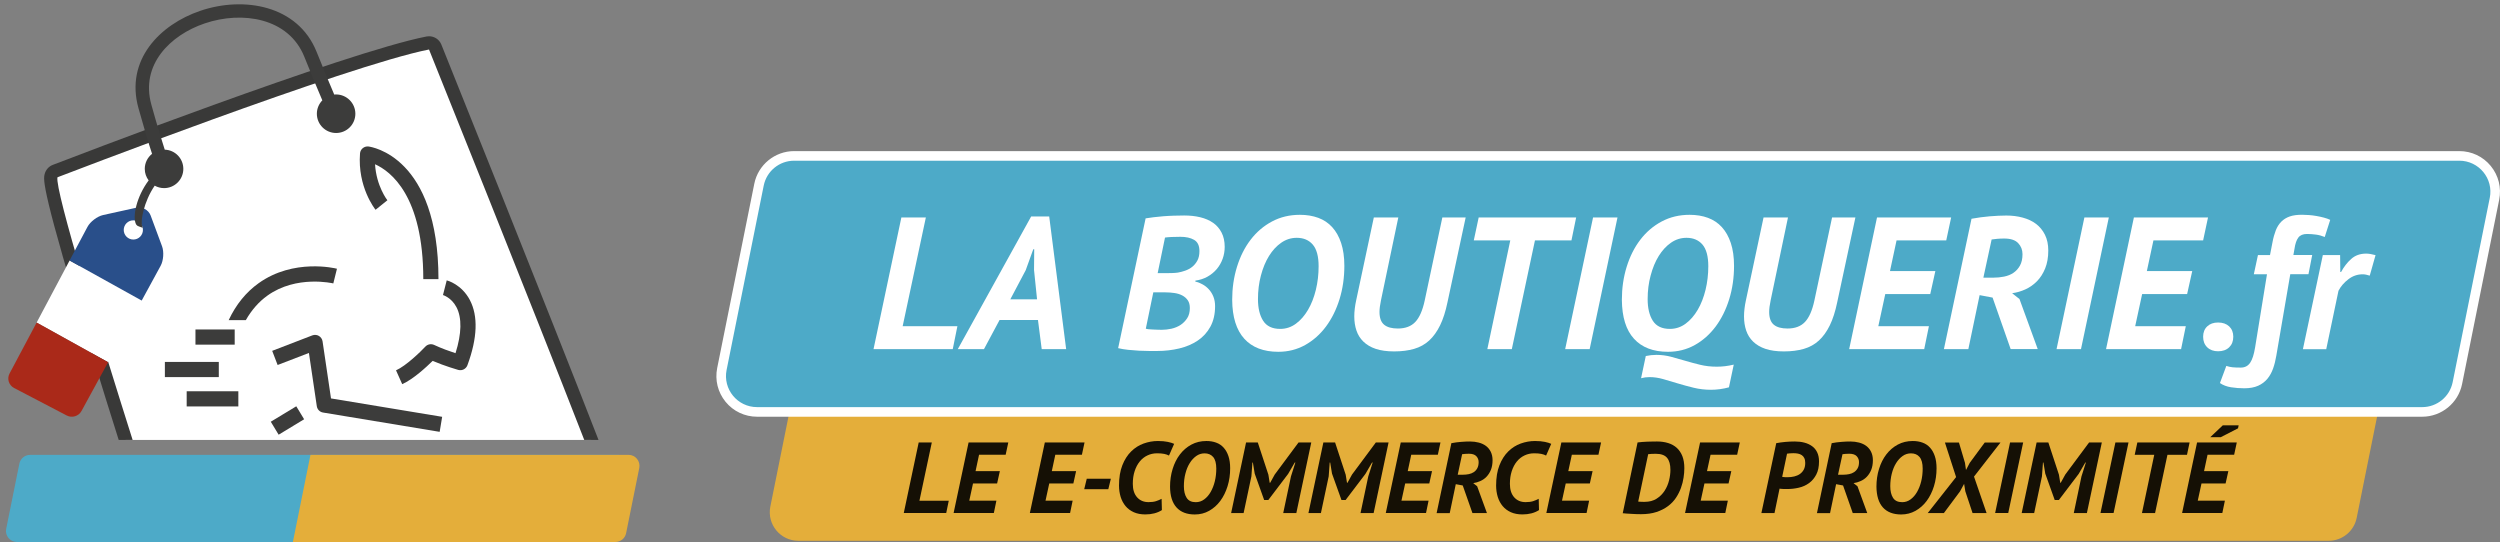 <?xml version="1.0" encoding="utf-8"?>
<!-- Generator: Adobe Illustrator 25.0.0, SVG Export Plug-In . SVG Version: 6.00 Build 0)  -->
<svg version="1.1" id="Calque_1" xmlns="http://www.w3.org/2000/svg" xmlns:xlink="http://www.w3.org/1999/xlink" x="0px" y="0px"
	 viewBox="0 0 520.68 112.88" style="enable-background:new 0 0 520.68 112.88;" xml:space="preserve">
<rect x="0" y="0" width="520.68" height="112.88" fill="#808080" stroke="none"/>
<style type="text/css">
	.st0{fill:#E4AE3A;}
	.st1{opacity:0.91;}
	.st2{fill:#4DAAC8;}
	.st3{fill:#FFFFFF;}
	.st4{fill:#393938;}
	.st5{fill:#AA2919;}
	.st6{fill:#294F8A;}
	.st7{fill:#3C3C3B;}
</style>
<path class="st0" d="M485,112.63H166.27c-3.75,0-6.57-3.44-5.83-7.12l7.11-35.28c0.56-2.77,3-4.77,5.83-4.77h318.73
	c3.75,0,6.57,3.44,5.83,7.12l-7.11,35.28C490.27,110.64,487.83,112.63,485,112.63z"/>
<g class="st1">
	<path d="M197.07,106.85h-6.11h-2.73l3.11-14.7h2.73l-2.58,12.14h6.11L197.07,106.85z"/>
	<path d="M201.73,92.15h2.73h5.54l-0.55,2.56h-5.54l-0.73,3.42h5.06l-0.57,2.56h-5.02l-0.78,3.59h5.65l-0.53,2.56h-5.65h-2.73
		L201.73,92.15z"/>
	<path d="M217.61,92.15h2.73h5.54l-0.55,2.56h-5.54l-0.73,3.42h5.06l-0.57,2.56h-5.02l-0.78,3.59h5.65l-0.53,2.56h-5.65h-2.73
		L217.61,92.15z"/>
	<path d="M226.34,99.71h5.02l-0.53,2.18h-5.02L226.34,99.71z"/>
	<path d="M241.99,106.24c-0.94,0.6-2.09,0.9-3.44,0.9c-0.92,0-1.73-0.15-2.42-0.46c-0.69-0.31-1.26-0.74-1.71-1.28
		s-0.79-1.18-1.02-1.91c-0.22-0.73-0.34-1.51-0.34-2.35c0-1.65,0.23-3.06,0.69-4.23s1.07-2.13,1.83-2.88
		c0.76-0.75,1.62-1.3,2.59-1.65c0.97-0.35,1.97-0.53,2.99-0.53c0.8,0,1.48,0.06,2.05,0.18s1.01,0.26,1.33,0.41l-1.07,2.44
		c-0.28-0.15-0.62-0.27-1.01-0.35c-0.39-0.08-0.89-0.12-1.49-0.12c-0.71,0-1.38,0.15-1.99,0.44c-0.62,0.29-1.15,0.71-1.6,1.26
		c-0.45,0.55-0.8,1.21-1.06,2c-0.26,0.78-0.39,1.67-0.39,2.67c0,1.19,0.3,2.12,0.89,2.79c0.6,0.67,1.39,1.01,2.38,1.01
		c0.63,0,1.15-0.07,1.56-0.2c0.41-0.13,0.8-0.3,1.17-0.49L241.99,106.24z"/>
	<path d="M243.69,101.35c0-1.3,0.18-2.53,0.54-3.69s0.86-2.16,1.52-3.02c0.66-0.86,1.45-1.54,2.38-2.04
		c0.93-0.5,1.97-0.75,3.12-0.75c0.76,0,1.44,0.11,2.05,0.34c0.61,0.22,1.13,0.57,1.55,1.04c0.43,0.47,0.76,1.06,1,1.77
		c0.24,0.71,0.36,1.56,0.36,2.54c0,1.32-0.18,2.55-0.54,3.72c-0.36,1.16-0.86,2.18-1.51,3.06s-1.43,1.56-2.33,2.07
		s-1.9,0.76-2.99,0.76c-1.65,0-2.92-0.49-3.8-1.46C244.15,104.71,243.7,103.27,243.69,101.35z M246.57,101.27
		c0,1.01,0.19,1.81,0.58,2.42s1.02,0.9,1.9,0.9c0.64,0,1.23-0.19,1.75-0.58c0.52-0.38,0.98-0.9,1.35-1.55s0.67-1.4,0.87-2.24
		c0.2-0.84,0.3-1.71,0.3-2.62c0-1.11-0.22-1.91-0.65-2.42c-0.43-0.5-1.03-0.76-1.79-0.76c-0.63,0-1.21,0.18-1.73,0.55
		s-0.98,0.86-1.36,1.48c-0.39,0.62-0.69,1.35-0.9,2.18C246.67,99.46,246.57,100.34,246.57,101.27z"/>
	<path d="M268.87,99.23l0.92-2.9h-0.13l-1.38,2.37l-4.13,5.44h-0.86l-1.97-5.5l-0.38-2.31h-0.1l-0.21,2.88l-1.62,7.64h-2.6
		l3.11-14.7h2.44l2.21,6.72l0.27,1.68h0.1l0.95-1.72l4.96-6.68h2.65l-3.11,14.7h-2.73L268.87,99.23z"/>
	<path d="M284.97,99.23l0.92-2.9h-0.13l-1.38,2.37l-4.13,5.44h-0.86l-1.97-5.5l-0.38-2.31h-0.1l-0.21,2.88l-1.62,7.64h-2.6
		l3.11-14.7h2.44l2.21,6.72l0.27,1.68h0.1l0.95-1.72l4.96-6.68h2.65l-3.11,14.7h-2.73L284.97,99.23z"/>
	<path d="M291.74,92.15h2.73h5.54l-0.55,2.56h-5.54l-0.73,3.42h5.06l-0.57,2.56h-5.02l-0.78,3.59h5.65l-0.53,2.56h-5.65h-2.73
		L291.74,92.15z"/>
	<path d="M302.28,92.3c0.67-0.13,1.35-0.22,2.04-0.27c0.69-0.06,1.3-0.08,1.85-0.08c0.64,0,1.25,0.08,1.83,0.23
		c0.57,0.15,1.07,0.39,1.49,0.7c0.42,0.32,0.75,0.72,1,1.22c0.24,0.5,0.37,1.08,0.37,1.75c0,0.77-0.12,1.44-0.35,2.01
		c-0.23,0.57-0.54,1.04-0.91,1.43s-0.81,0.69-1.29,0.9c-0.48,0.22-0.98,0.36-1.48,0.43l0.82,0.65l2.04,5.59h-3.02l-2.02-5.75
		l-1.45-0.27l-1.26,6.03h-2.73L302.28,92.3z M303.6,98.87h1.11c0.41,0,0.81-0.04,1.2-0.12c0.39-0.08,0.74-0.22,1.04-0.42
		c0.3-0.2,0.55-0.47,0.73-0.81s0.28-0.76,0.28-1.28c0-0.48-0.16-0.88-0.48-1.23c-0.32-0.34-0.84-0.51-1.55-0.51
		c-0.28,0-0.54,0.01-0.79,0.03c-0.25,0.02-0.45,0.05-0.62,0.07L303.6,98.87z"/>
	<path d="M320.53,106.24c-0.94,0.6-2.09,0.9-3.44,0.9c-0.92,0-1.73-0.15-2.42-0.46c-0.69-0.31-1.26-0.74-1.71-1.28
		s-0.79-1.18-1.02-1.91c-0.22-0.73-0.34-1.51-0.34-2.35c0-1.65,0.23-3.06,0.69-4.23s1.07-2.13,1.83-2.88
		c0.76-0.75,1.62-1.3,2.59-1.65c0.97-0.35,1.97-0.53,2.99-0.53c0.8,0,1.48,0.06,2.05,0.18c0.57,0.12,1.01,0.26,1.33,0.41l-1.07,2.44
		c-0.28-0.15-0.62-0.27-1.01-0.35s-0.89-0.12-1.49-0.12c-0.71,0-1.38,0.15-1.99,0.44c-0.62,0.29-1.15,0.71-1.6,1.26
		c-0.45,0.55-0.8,1.21-1.06,2c-0.26,0.78-0.39,1.67-0.39,2.67c0,1.19,0.3,2.12,0.89,2.79c0.6,0.67,1.39,1.01,2.38,1.01
		c0.63,0,1.15-0.07,1.56-0.2c0.41-0.13,0.8-0.3,1.17-0.49L320.53,106.24z"/>
	<path d="M325.19,92.15h2.73h5.54l-0.55,2.56h-5.54l-0.74,3.42h5.06l-0.57,2.56h-5.02l-0.78,3.59h5.65l-0.53,2.56h-5.65h-2.73
		L325.19,92.15z"/>
	<path d="M341.06,92.15c0.29-0.04,0.62-0.08,0.97-0.1s0.68-0.05,0.98-0.06c0.3-0.01,0.56-0.02,0.79-0.02c0.13,0,0.3,0,0.54-0.01
		c0.23-0.01,0.49-0.01,0.77-0.01c0.85,0,1.63,0.11,2.33,0.33c0.7,0.22,1.3,0.55,1.79,1s0.88,1.02,1.16,1.72
		c0.27,0.7,0.41,1.53,0.41,2.5c0,0.62-0.05,1.28-0.16,1.98c-0.11,0.71-0.28,1.42-0.54,2.13s-0.6,1.4-1.04,2.06
		c-0.44,0.66-0.99,1.24-1.66,1.74s-1.46,0.91-2.39,1.22c-0.93,0.31-2.01,0.46-3.24,0.46c-0.21,0-0.42,0-0.63-0.01
		c-0.21-0.01-0.36-0.01-0.44-0.01c-0.28-0.01-0.59-0.03-0.93-0.05c-0.34-0.02-0.69-0.04-1.03-0.06c-0.34-0.02-0.6-0.05-0.77-0.07
		L341.06,92.15z M341.19,104.46c0.06,0.01,0.14,0.02,0.26,0.03c0.12,0.01,0.25,0.01,0.39,0.02c0.14,0.01,0.27,0.01,0.4,0.01
		s0.22,0,0.29,0c0.98,0,1.81-0.22,2.5-0.66c0.69-0.44,1.24-0.99,1.67-1.66c0.43-0.67,0.73-1.39,0.92-2.16
		c0.19-0.78,0.28-1.5,0.28-2.17c0-1.12-0.23-1.96-0.7-2.52c-0.47-0.56-1.25-0.84-2.34-0.84c-0.28,0-0.57,0.01-0.88,0.02
		c-0.31,0.01-0.55,0.04-0.71,0.06L341.19,104.46z"/>
	<path d="M354.08,92.15h2.73h5.54l-0.55,2.56h-5.54l-0.74,3.42h5.06l-0.57,2.56h-5.02l-0.78,3.59h5.65l-0.53,2.56h-5.65h-2.73
		L354.08,92.15z"/>
	<path d="M369.94,92.3c0.59-0.11,1.21-0.2,1.88-0.26c0.67-0.06,1.33-0.09,2.01-0.09c0.71,0,1.38,0.08,1.98,0.24
		c0.61,0.16,1.14,0.41,1.6,0.74c0.46,0.33,0.81,0.76,1.06,1.29c0.25,0.52,0.38,1.15,0.38,1.88c0,1.09-0.19,2-0.57,2.73
		c-0.38,0.73-0.88,1.33-1.5,1.78s-1.33,0.78-2.13,0.96c-0.8,0.19-1.61,0.28-2.44,0.28c-0.07,0-0.18,0-0.33,0
		c-0.15,0-0.3,0-0.46-0.01c-0.16-0.01-0.31-0.02-0.46-0.03c-0.15-0.01-0.25-0.03-0.33-0.04l-1.05,5.08h-2.73L369.94,92.3z
		 M371.18,99.31c0.06,0.01,0.13,0.03,0.23,0.04c0.1,0.01,0.21,0.02,0.33,0.03c0.12,0.01,0.23,0.01,0.34,0.01c0.11,0,0.19,0,0.24,0
		c0.48,0,0.93-0.05,1.38-0.16c0.44-0.11,0.83-0.27,1.17-0.51s0.61-0.54,0.81-0.92c0.2-0.38,0.3-0.84,0.3-1.39
		c0-0.41-0.07-0.75-0.2-1.01c-0.13-0.27-0.31-0.47-0.54-0.62c-0.22-0.15-0.49-0.25-0.79-0.31c-0.3-0.06-0.62-0.08-0.96-0.08
		c-0.25,0-0.49,0.01-0.72,0.03c-0.23,0.02-0.42,0.04-0.58,0.07L371.18,99.31z"/>
	<path d="M381.49,92.3c0.67-0.13,1.35-0.22,2.04-0.27c0.69-0.06,1.3-0.08,1.85-0.08c0.64,0,1.25,0.08,1.83,0.23
		c0.57,0.15,1.07,0.39,1.49,0.7c0.42,0.32,0.75,0.72,1,1.22c0.24,0.5,0.37,1.08,0.37,1.75c0,0.77-0.12,1.44-0.35,2.01
		c-0.23,0.57-0.54,1.04-0.91,1.43s-0.81,0.69-1.29,0.9c-0.48,0.22-0.98,0.36-1.48,0.43l0.82,0.65l2.04,5.59h-3.02l-2.02-5.75
		l-1.45-0.27l-1.26,6.03h-2.73L381.49,92.3z M382.81,98.87h1.11c0.41,0,0.8-0.04,1.2-0.12c0.39-0.08,0.74-0.22,1.04-0.42
		s0.55-0.47,0.74-0.81c0.19-0.34,0.28-0.76,0.28-1.28c0-0.48-0.16-0.88-0.48-1.23c-0.32-0.34-0.84-0.51-1.55-0.51
		c-0.28,0-0.54,0.01-0.79,0.03c-0.25,0.02-0.45,0.05-0.62,0.07L382.81,98.87z"/>
	<path d="M390.81,101.35c0-1.3,0.18-2.53,0.54-3.69c0.36-1.16,0.86-2.16,1.52-3.02c0.66-0.86,1.45-1.54,2.38-2.04
		c0.93-0.5,1.97-0.75,3.12-0.75c0.76,0,1.44,0.11,2.05,0.34c0.61,0.22,1.13,0.57,1.55,1.04c0.43,0.47,0.76,1.06,1,1.77
		s0.36,1.56,0.36,2.54c0,1.32-0.18,2.55-0.54,3.72c-0.36,1.16-0.86,2.18-1.51,3.06c-0.65,0.88-1.43,1.56-2.33,2.07
		c-0.9,0.5-1.9,0.76-2.99,0.76c-1.65,0-2.92-0.49-3.8-1.46C391.28,104.71,390.83,103.27,390.81,101.35z M393.69,101.27
		c0,1.01,0.19,1.81,0.58,2.42c0.38,0.6,1.02,0.9,1.9,0.9c0.64,0,1.23-0.19,1.75-0.58c0.52-0.38,0.98-0.9,1.35-1.55
		s0.67-1.4,0.87-2.24s0.3-1.71,0.3-2.62c0-1.11-0.22-1.91-0.65-2.42s-1.03-0.76-1.79-0.76c-0.63,0-1.21,0.18-1.73,0.55
		c-0.52,0.36-0.98,0.86-1.36,1.48c-0.39,0.62-0.69,1.35-0.9,2.18C393.8,99.46,393.69,100.34,393.69,101.27z"/>
	<path d="M407.4,99.36l-2.33-7.2h2.92l1.26,4.24l0.21,1.49l0.78-1.49l3.13-4.24h3.28l-5.52,7.1l2.62,7.6h-2.92l-1.51-4.54
		l-0.25-1.55l-0.84,1.55l-3.38,4.54h-3.36L407.4,99.36z"/>
	<path d="M418.64,92.15h2.73l-3.11,14.7h-2.73L418.64,92.15z"/>
	<path d="M433.51,99.23l0.92-2.9h-0.12l-1.38,2.37l-4.13,5.44h-0.86l-1.97-5.5l-0.38-2.31h-0.1l-0.21,2.88l-1.62,7.64h-2.6
		l3.11-14.7h2.44l2.21,6.72l0.27,1.68h0.1l0.95-1.72l4.96-6.68h2.65l-3.11,14.7h-2.73L433.51,99.23z"/>
	<path d="M440.58,92.15h2.73l-3.11,14.7h-2.73L440.58,92.15z"/>
	<path d="M455.49,94.72h-4.07l-2.58,12.14h-2.73l2.56-12.14h-4.07l0.55-2.56h10.88L455.49,94.72z"/>
	<path d="M457.59,92.15h2.73h5.54l-0.55,2.56h-5.54l-0.73,3.42h5.06l-0.57,2.56h-5.02l-0.78,3.59h5.65l-0.53,2.56h-5.65h-2.73
		L457.59,92.15z M462.95,88.58h3.3l-0.13,0.63l-3.61,1.85h-2.18L462.95,88.58z"/>
</g>
<g>
	<path class="st2" d="M157.67,85.79c-2.25,0-4.35-1-5.78-2.74c-1.42-1.74-1.99-4-1.54-6.2l7.73-38.39c0.7-3.47,3.78-5.99,7.32-5.99
		h346.81c2.25,0,4.35,1,5.78,2.74s1.99,4,1.54,6.2l-7.73,38.39c-0.7,3.47-3.78,5.99-7.32,5.99H157.67z"/>
	<path class="st3" d="M512.21,33.47c4.08,0,7.15,3.74,6.34,7.74l-7.73,38.39c-0.61,3.02-3.26,5.19-6.34,5.19H157.67
		c-4.08,0-7.15-3.74-6.34-7.74l7.73-38.39c0.61-3.02,3.26-5.19,6.34-5.19H512.21 M512.21,31.47H165.4c-4.02,0-7.51,2.86-8.3,6.79
		l-7.73,38.39c-0.5,2.5,0.13,5.06,1.75,7.04c1.61,1.97,4,3.1,6.55,3.1h346.81c4.02,0,7.51-2.86,8.3-6.79l7.73-38.39
		c0.5-2.5-0.13-5.06-1.75-7.04C517.15,32.6,514.76,31.47,512.21,31.47L512.21,31.47z"/>
</g>
<g>
	<path class="st3" d="M198.43,72.72h-11.4h-5.1l5.8-27.43h5.1L188,67.94h11.4L198.43,72.72z"/>
	<path class="st3" d="M216.18,66.65h-8l-3.25,6.07h-5.45l15.28-27.63h3.76l3.53,27.63h-5.09L216.18,66.65z M210.42,62.34h5.57
		l-0.63-6.11l0.04-4.31h-0.2l-1.57,4.35L210.42,62.34z"/>
	<path class="st3" d="M238.6,45.48c0.5-0.08,1.06-0.16,1.69-0.24c0.63-0.08,1.29-0.14,2-0.2s1.43-0.09,2.17-0.12
		c0.74-0.03,1.47-0.04,2.18-0.04c1.2,0,2.32,0.12,3.35,0.37c1.03,0.25,1.92,0.64,2.67,1.16s1.33,1.2,1.76,2.03
		c0.43,0.83,0.65,1.82,0.65,2.97c0,0.87-0.14,1.7-0.43,2.5c-0.29,0.8-0.7,1.51-1.23,2.14c-0.54,0.63-1.18,1.15-1.92,1.57
		c-0.74,0.42-1.59,0.69-2.53,0.83v0.2c0.5,0.1,0.99,0.29,1.49,0.57c0.5,0.27,0.94,0.62,1.33,1.05c0.39,0.43,0.71,0.94,0.94,1.52
		s0.35,1.24,0.35,1.97c0,1.67-0.33,3.09-0.98,4.28c-0.65,1.19-1.53,2.15-2.63,2.89c-1.1,0.74-2.38,1.29-3.84,1.64
		c-1.46,0.35-3,0.53-4.62,0.53c-0.42,0-0.96,0-1.63,0c-0.67,0-1.38-0.02-2.14-0.06c-0.76-0.04-1.52-0.1-2.27-0.18
		c-0.76-0.08-1.45-0.2-2.08-0.35L238.6,45.48z M238.64,68.45c0.1,0.05,0.29,0.09,0.57,0.12c0.27,0.03,0.57,0.05,0.9,0.06
		c0.33,0.01,0.66,0.03,1,0.04c0.34,0.01,0.63,0.02,0.86,0.02c0.65,0,1.33-0.08,2.02-0.23c0.69-0.16,1.32-0.42,1.88-0.78
		c0.56-0.37,1.02-0.84,1.39-1.41c0.37-0.57,0.55-1.28,0.55-2.12c0-0.65-0.14-1.19-0.43-1.61c-0.29-0.42-0.67-0.75-1.14-1
		c-0.47-0.25-1.01-0.42-1.63-0.51s-1.25-0.14-1.9-0.14h-2.51L238.64,68.45z M241.11,56.89h1.69c0.37,0,0.8-0.01,1.29-0.02
		c0.5-0.01,0.91-0.05,1.25-0.1c0.47-0.08,0.97-0.21,1.51-0.4c0.54-0.19,1.02-0.45,1.45-0.79c0.43-0.34,0.79-0.78,1.08-1.31
		c0.29-0.53,0.43-1.19,0.43-1.98c0-1.13-0.37-1.91-1.12-2.34s-1.69-0.63-2.84-0.63c-0.68,0-1.31,0.01-1.88,0.04
		c-0.58,0.03-1.02,0.07-1.33,0.12L241.11,56.89z"/>
	<path class="st3" d="M256.63,62.45c0-2.43,0.33-4.72,1-6.88c0.67-2.16,1.61-4.04,2.84-5.64c1.23-1.61,2.71-2.87,4.45-3.8
		c1.74-0.93,3.68-1.39,5.82-1.39c1.41,0,2.68,0.21,3.82,0.63c1.14,0.42,2.1,1.06,2.9,1.94c0.8,0.88,1.42,1.98,1.86,3.31
		c0.44,1.33,0.67,2.91,0.67,4.74c0,2.46-0.33,4.77-1,6.94c-0.67,2.17-1.61,4.07-2.82,5.7s-2.67,2.92-4.35,3.86
		c-1.69,0.94-3.55,1.41-5.58,1.41c-3.08,0-5.45-0.91-7.09-2.72S256.65,66.03,256.63,62.45z M262,62.3c0,1.88,0.36,3.38,1.08,4.51
		c0.72,1.12,1.9,1.69,3.55,1.69c1.2,0,2.29-0.36,3.27-1.08c0.98-0.72,1.82-1.69,2.53-2.9s1.25-2.61,1.63-4.17
		c0.38-1.57,0.57-3.2,0.57-4.9c0-2.06-0.41-3.57-1.22-4.51c-0.81-0.94-1.92-1.41-3.33-1.41c-1.18,0-2.25,0.34-3.23,1.02
		c-0.98,0.68-1.83,1.6-2.55,2.76c-0.72,1.16-1.28,2.52-1.69,4.08C262.2,58.93,262,60.57,262,62.3z"/>
	<path class="st3" d="M300.4,45.29h4.86L301.46,63c-0.39,1.88-0.9,3.47-1.53,4.76c-0.63,1.29-1.39,2.35-2.27,3.16
		c-0.89,0.81-1.93,1.39-3.14,1.74c-1.2,0.35-2.59,0.53-4.15,0.53c-1.52,0-2.8-0.18-3.84-0.53c-1.05-0.35-1.9-0.86-2.57-1.51
		c-0.67-0.65-1.15-1.42-1.45-2.31c-0.3-0.89-0.45-1.87-0.45-2.94c0-0.52,0.03-1.06,0.1-1.61c0.06-0.55,0.16-1.12,0.29-1.72
		l3.68-17.28h5.1l-3.61,17.25c-0.21,0.99-0.31,1.8-0.31,2.43c0,1.25,0.33,2.14,0.98,2.67s1.6,0.78,2.85,0.78
		c1.56,0,2.77-0.46,3.63-1.37c0.86-0.91,1.51-2.39,1.95-4.43L300.4,45.29z"/>
	<path class="st3" d="M327.29,50.07h-7.6l-4.82,22.65h-5.1l4.78-22.65h-7.6l1.02-4.78h20.3L327.29,50.07z"/>
	<path class="st3" d="M331.79,45.29h5.09l-5.8,27.43h-5.1L331.79,45.29z"/>
	<path class="st3" d="M337.79,62.45c0-2.43,0.33-4.72,1-6.88c0.67-2.16,1.61-4.04,2.84-5.64c1.23-1.61,2.71-2.87,4.45-3.8
		c1.74-0.93,3.68-1.39,5.82-1.39c1.41,0,2.69,0.21,3.82,0.63s2.1,1.06,2.9,1.94c0.8,0.88,1.42,1.98,1.86,3.31
		c0.44,1.33,0.67,2.91,0.67,4.74c0,2.46-0.33,4.77-1,6.94s-1.61,4.07-2.82,5.7c-1.22,1.63-2.67,2.92-4.35,3.86s-3.55,1.41-5.58,1.41
		c-3.08,0-5.45-0.91-7.09-2.72C338.65,68.73,337.82,66.03,337.79,62.45z M360.09,80.67c-1.25,0.34-2.49,0.51-3.72,0.51
		c-1.25,0-2.46-0.14-3.61-0.42c-1.15-0.28-2.25-0.58-3.31-0.9s-2.07-0.62-3.04-0.9s-1.92-0.42-2.86-0.42c-0.6,0-1.19,0.08-1.76,0.23
		l0.98-4.62c0.73-0.16,1.46-0.24,2.2-0.24c1.04,0,2.06,0.13,3.04,0.39c0.98,0.26,1.97,0.54,2.98,0.84s2.04,0.58,3.12,0.84
		c1.07,0.26,2.22,0.39,3.45,0.39c0.55,0,1.12-0.03,1.71-0.1s1.2-0.18,1.82-0.33L360.09,80.67z M343.16,62.3
		c0,1.88,0.36,3.38,1.08,4.51c0.72,1.12,1.9,1.69,3.55,1.69c1.2,0,2.29-0.36,3.27-1.08c0.98-0.72,1.82-1.69,2.53-2.9
		s1.25-2.61,1.63-4.17c0.38-1.57,0.57-3.2,0.57-4.9c0-2.06-0.41-3.57-1.21-4.51c-0.81-0.94-1.92-1.41-3.33-1.41
		c-1.18,0-2.25,0.34-3.23,1.02c-0.98,0.68-1.83,1.6-2.55,2.76c-0.72,1.16-1.28,2.52-1.69,4.08
		C343.36,58.93,343.16,60.57,343.16,62.3z"/>
	<path class="st3" d="M381.57,45.29h4.86L382.63,63c-0.39,1.88-0.9,3.47-1.53,4.76c-0.63,1.29-1.39,2.35-2.27,3.16
		c-0.89,0.81-1.93,1.39-3.14,1.74s-2.59,0.53-4.15,0.53c-1.52,0-2.8-0.18-3.84-0.53s-1.9-0.86-2.57-1.51
		c-0.67-0.65-1.15-1.42-1.45-2.31c-0.3-0.89-0.45-1.87-0.45-2.94c0-0.52,0.03-1.06,0.1-1.61c0.06-0.55,0.16-1.12,0.29-1.72
		l3.68-17.28h5.09l-3.61,17.25c-0.21,0.99-0.31,1.8-0.31,2.43c0,1.25,0.33,2.14,0.98,2.67s1.6,0.78,2.85,0.78
		c1.56,0,2.77-0.46,3.63-1.37c0.86-0.91,1.51-2.39,1.95-4.43L381.57,45.29z"/>
	<path class="st3" d="M390.93,45.29h5.09h10.35l-1.02,4.78h-10.35l-1.37,6.39h9.45l-1.06,4.78h-9.37l-1.45,6.7h10.54l-0.98,4.78
		h-10.54h-5.09L390.93,45.29z"/>
	<path class="st3" d="M410.61,45.56c1.25-0.23,2.52-0.4,3.8-0.51c1.28-0.1,2.43-0.16,3.45-0.16c1.2,0,2.34,0.14,3.41,0.43
		s2,0.72,2.78,1.31c0.78,0.59,1.4,1.35,1.86,2.27c0.46,0.93,0.69,2.02,0.69,3.27c0,1.44-0.22,2.68-0.65,3.74
		c-0.43,1.06-1,1.95-1.71,2.67c-0.71,0.72-1.51,1.28-2.41,1.69c-0.9,0.41-1.82,0.67-2.76,0.8l1.53,1.21l3.8,10.42h-5.64L415,61.98
		l-2.7-0.51l-2.35,11.25h-5.09L410.61,45.56z M413.08,57.83h2.08c0.76,0,1.5-0.07,2.23-0.22s1.38-0.4,1.94-0.78
		c0.56-0.38,1.02-0.88,1.37-1.51s0.53-1.42,0.53-2.39c0-0.89-0.3-1.65-0.9-2.29c-0.6-0.64-1.57-0.96-2.9-0.96
		c-0.52,0-1.01,0.02-1.47,0.06c-0.46,0.04-0.84,0.09-1.16,0.14L413.08,57.83z"/>
	<path class="st3" d="M434.12,45.29h5.09l-5.8,27.43h-5.09L434.12,45.29z"/>
	<path class="st3" d="M444.43,45.29h5.09h10.35l-1.02,4.78h-10.35l-1.37,6.39h9.45l-1.06,4.78h-9.37l-1.45,6.7h10.54l-0.98,4.78
		h-10.54h-5.09L444.43,45.29z"/>
	<path class="st3" d="M458.85,70.14c0-0.91,0.29-1.64,0.86-2.17c0.57-0.54,1.32-0.8,2.26-0.8c0.96,0,1.73,0.27,2.3,0.8
		c0.57,0.54,0.86,1.26,0.86,2.17c0,0.92-0.29,1.65-0.86,2.2s-1.34,0.82-2.3,0.82c-0.93,0-1.69-0.27-2.26-0.82
		S458.85,71.05,458.85,70.14z"/>
	<path class="st3" d="M477,57.12l-2.9,16.92c-0.16,0.97-0.38,1.87-0.67,2.69c-0.29,0.82-0.68,1.54-1.19,2.16
		c-0.51,0.61-1.15,1.1-1.93,1.45c-0.78,0.35-1.74,0.53-2.89,0.53c-0.94,0-1.86-0.07-2.75-0.21c-0.9-0.14-1.67-0.44-2.32-0.88
		l1.33-3.57c0.45,0.15,0.89,0.25,1.33,0.29c0.44,0.04,1.01,0.06,1.69,0.06c0.84,0,1.48-0.33,1.94-1c0.46-0.67,0.8-1.74,1.04-3.23
		l2.47-15.21h-2.74l0.86-4h2.51l0.51-2.63c0.18-0.97,0.42-1.81,0.7-2.53c0.29-0.72,0.67-1.32,1.15-1.8
		c0.48-0.48,1.07-0.84,1.76-1.08c0.69-0.24,1.54-0.35,2.56-0.35c0.42,0,0.89,0.02,1.43,0.06s1.06,0.1,1.58,0.2
		c0.52,0.09,1.03,0.2,1.52,0.33c0.5,0.13,0.94,0.29,1.33,0.47l-1.14,3.57c-0.6-0.25-1.22-0.42-1.84-0.5s-1.24-0.13-1.84-0.13
		c-0.84,0-1.44,0.25-1.82,0.75c-0.38,0.5-0.65,1.28-0.8,2.33l-0.23,1.3h3.92l-0.78,4H477z"/>
	<path class="st3" d="M487.38,53.13l0.04,3.52h0.16c0.57-1.06,1.27-1.97,2.1-2.71c0.82-0.74,1.86-1.12,3.12-1.12
		c0.55,0,1.2,0.11,1.96,0.32l-1.21,4.27c-0.26-0.08-0.51-0.14-0.74-0.2s-0.48-0.08-0.75-0.08c-1.07,0-2.06,0.34-2.96,1.03
		c-0.9,0.69-1.59,1.49-2.06,2.4l-2.55,12.17h-4.86l4.15-19.6H487.38z"/>
</g>
<path id="fond_sac_1_" class="st3" d="M26.17,91.62h96.99C112.33,63.74,90.9,10.46,90.63,9.8c-0.21-0.53-0.73-0.87-1.28-0.87
	c-0.09,0-0.18,0.01-0.27,0.03C72.2,12.27,13.94,34.68,11.47,35.63c-0.42,0.16-0.73,0.52-0.84,0.95c-0.21,0.86-0.66,2.64,9.9,36.95
	C22.48,79.89,24.46,86.21,26.17,91.62z"/>
<path id="sac_bordure_1_" class="st4" d="M24.72,91.62h2.9c-6.24-19.72-16.28-52.19-15.65-54.7c0,0,60.43-23.28,77.38-26.61
	c0,0,21.38,53.14,32.33,81.31h2.97c-10.58-27.26-31.63-79.6-32.73-82.34c-0.43-1.06-1.45-1.73-2.56-1.73
	c-0.18,0-0.35,0.02-0.53,0.05c-17,3.33-75.37,25.79-77.84,26.74c-0.84,0.32-1.47,1.04-1.69,1.91c-0.3,1.2-0.75,3.01,9.92,37.7
	C21.11,80.14,23.04,86.3,24.72,91.62z"/>
<g id="drapeau_1_">
	<polygon class="st3" points="22.51,75.44 30.05,61.62 29.52,62.59 14.5,54.25 7.63,67.18 	"/>
	<path class="st5" d="M7.63,67.18L1.99,77.79c-0.58,1.09-0.16,2.44,0.93,3.01l10.99,5.74c1.09,0.57,2.47,0.15,3.06-0.93l5.55-10.17
		L7.63,67.18z"/>
	<path class="st6" d="M31.37,44.87c-0.43-1.15-1.77-1.88-2.97-1.61l-6.94,1.53c-1.2,0.27-2.66,1.37-3.24,2.46l-3.73,7.01l15.02,8.34
		l3.95-7.25c0.59-1.08,0.72-2.91,0.29-4.06L31.37,44.87z"/>
	<circle class="st3" cx="27.77" cy="47.89" r="2"/>
</g>
<path id="poignée_1_" class="st7" d="M69.98,19.67c-0.13,0-0.25,0.01-0.37,0.02c-0.78-1.82-1.95-4.61-3.69-8.94
	c-3.9-9.66-15.13-11.58-24.2-8.5C33.29,5.12,26.04,12.5,28.84,22.53c1.13,4.06,2.08,7.25,2.83,9.51c-0.92,0.73-1.52,1.86-1.52,3.13
	c0,0.9,0.3,1.73,0.81,2.4c-2.57,3.45-3.38,7.57-2.65,9.1c0.06,0.12,0.14,0.21,0.24,0.29l0,0.01c0,0,0.1,0.13,1.17,0.47
	c0,0-0.01-0.08-0.06-0.22c0,0,0,0,0-0.01c0-0.01-0.01-0.03-0.03-0.09c-0.43-0.89,0.28-5.08,2.59-8.45c0.58,0.32,1.24,0.51,1.95,0.51
	c2.21,0,4.01-1.79,4.01-4.01c0-2.17-1.72-3.93-3.87-4c-0.62-1.89-1.52-4.82-2.79-9.38c-2.31-8.29,3.91-14.47,11.1-16.91
	c7.85-2.67,17.5-1.15,20.75,6.92c1.58,3.92,2.84,6.97,3.76,9.1c-0.7,0.72-1.14,1.71-1.14,2.79c0,2.21,1.79,4.01,4.01,4.01
	s4.01-1.79,4.01-4.01S72.2,19.67,69.98,19.67z"/>
<g id="lapin_2_">
	<g>
		<g>
			
				<rect x="56.8" y="86" transform="matrix(0.855 -0.518 0.518 0.855 -36.716 43.727)" class="st7" width="6.21" height="3.16"/>
		</g>
		<g>
			<path class="st7" d="M91.32,58.14h-3.16c0-17.34-6.77-22.46-10.05-23.93c0.27,4.55,2.54,7.47,2.57,7.5l-2.46,1.98
				c-0.15-0.19-3.77-4.75-3.24-11.73c0.03-0.43,0.24-0.83,0.57-1.1c0.33-0.27,0.76-0.4,1.19-0.35
				C77.34,30.59,91.32,32.58,91.32,58.14z"/>
		</g>
		<g>
			<path class="st7" d="M83.77,80.01l-1.29-2.88c2.12-0.95,5.13-3.89,6.11-4.94c0.47-0.5,1.21-0.64,1.83-0.35
				c1.51,0.71,3.25,1.33,4.45,1.72c1.29-4.08,1.36-7.38,0.19-9.6c-1.06-2.01-2.79-2.5-2.8-2.51l0.78-3.06
				c0.13,0.03,3.1,0.82,4.82,4.1c1.75,3.34,1.58,7.91-0.51,13.58c-0.29,0.77-1.12,1.2-1.92,0.97c-0.13-0.04-2.77-0.79-5.32-1.88
				C88.79,76.46,86.08,78.97,83.77,80.01z"/>
		</g>
		<g>
			<path class="st7" d="M91.57,89.94l-24.29-4.02c-0.68-0.11-1.2-0.65-1.3-1.33l-1.64-11.08l-6.52,2.51l-1.13-2.95l8.36-3.22
				c0.45-0.17,0.95-0.13,1.36,0.11c0.41,0.24,0.7,0.66,0.77,1.13l1.76,11.89l23.15,3.83L91.57,89.94z"/>
		</g>
		<path class="st7" d="M53.87,58.98c-2.63,1.88-4.72,4.45-6.24,7.69h3.57c1.2-2.1,2.69-3.81,4.49-5.1
			c6.06-4.35,13.66-2.56,13.73-2.54l0.76-3.06C69.81,55.87,61.14,53.78,53.87,58.98z"/>
		<g>
			<rect x="40.71" y="68.62" class="st7" width="8.17" height="3.16"/>
		</g>
		<g>
			<rect x="34.34" y="75.38" class="st7" width="11.23" height="3.16"/>
		</g>
		<g>
			<rect x="38.88" y="81.49" class="st7" width="10.76" height="3.16"/>
		</g>
	</g>
</g>
<g>
	<path class="st2" d="M126.17,112.88H3.53c-1.44,0-2.53-1.32-2.24-2.74l2.74-13.57c0.22-1.07,1.15-1.83,2.24-1.83H128.9
		c1.44,0,2.53,1.32,2.24,2.74l-2.74,13.57C128.19,112.11,127.26,112.88,126.17,112.88z"/>
</g>
<path class="st0" d="M130.9,94.73H64.66l-3.66,18.15h67.16c1.09,0,2.03-0.77,2.24-1.83l2.74-13.57
	C133.43,96.05,132.35,94.73,130.9,94.73z"/>
</svg>
